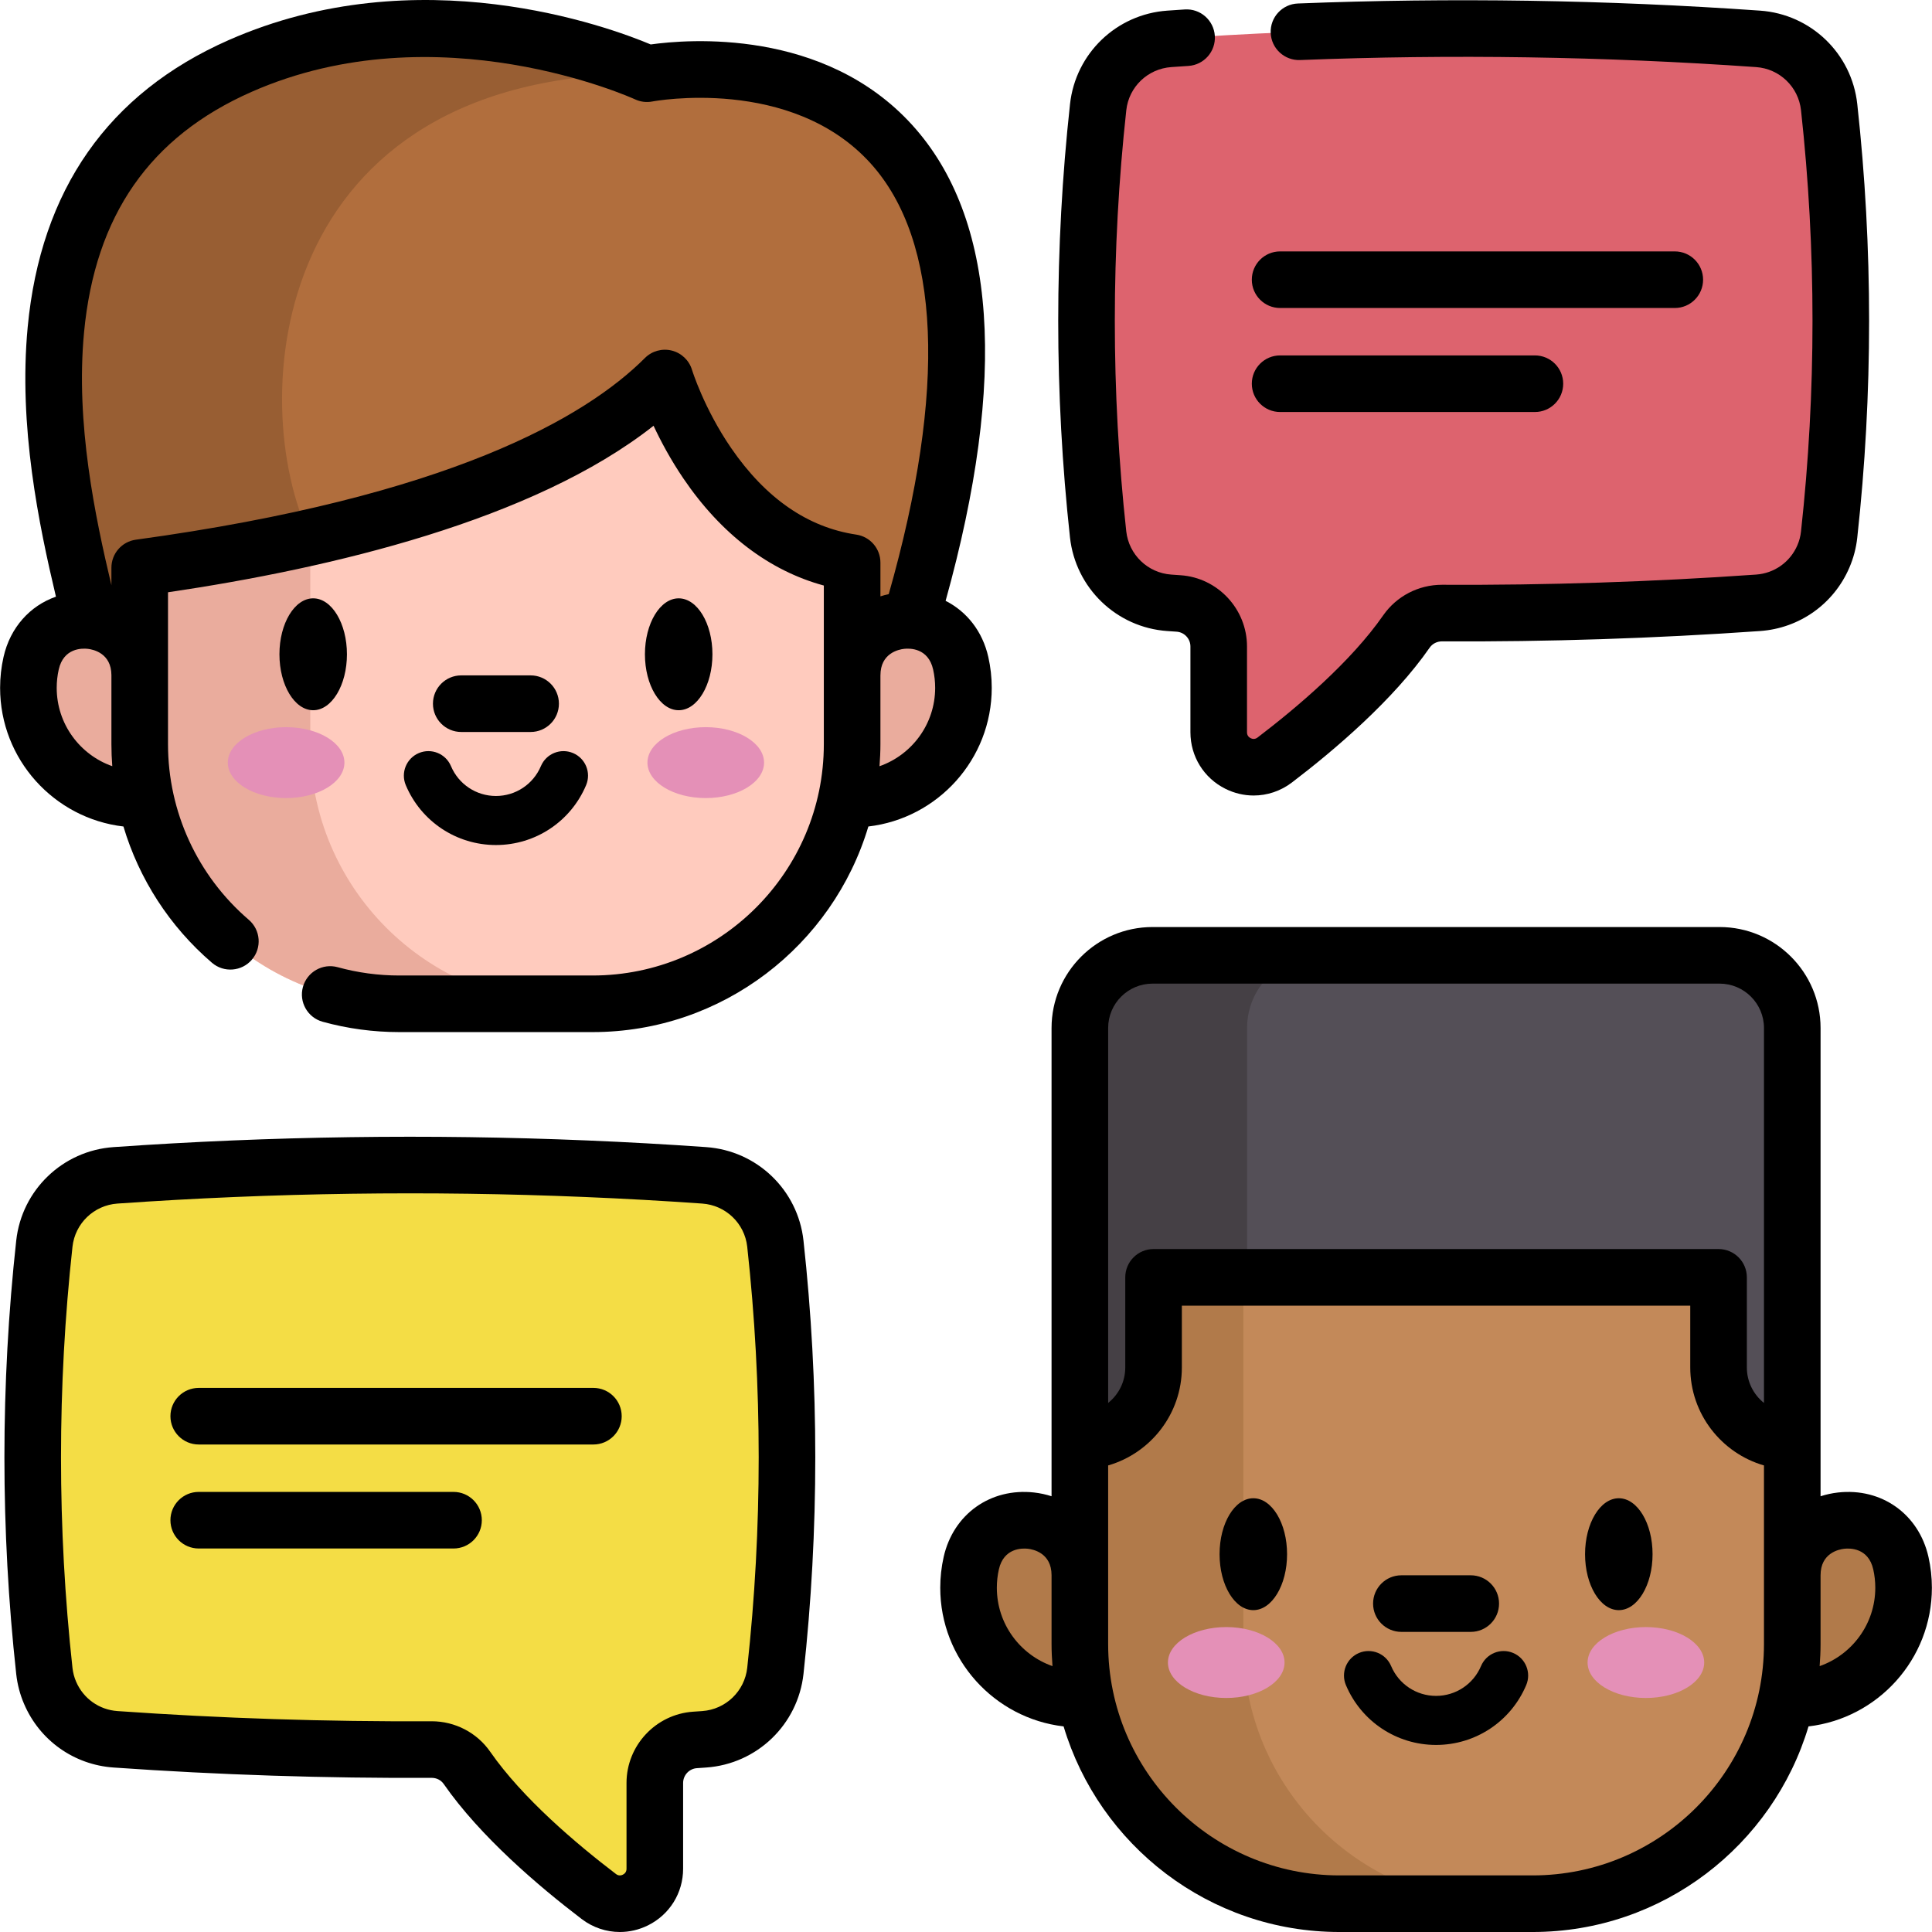 <svg id="Capa_1" enable-background="new 0 0 512.059 512.059" height="512" viewBox="0 0 512.059 512.059" width="512" xmlns="http://www.w3.org/2000/svg"><g><g><g><path d="m241.334 164.438-151.059.054-66.193.02c-8.63-35.755-29.663-116.487 39.536-147.013 53.252-23.495 107.864 2.033 107.864 2.033s120.037-23.324 69.852 144.906z" fill="#b16e3d"/><path d="m82.237 142.398 8.038 22.094-66.193.02c-8.63-35.755-29.663-116.487 39.536-147.013 53.252-23.495 107.864 2.033 107.864 2.033-100.404.001-106.511 86.839-89.245 122.866z" fill="#985e33"/><path d="m37.033 211.812c-16.294 0-29.503-13.209-29.503-29.503 0-2.243.25-4.427.724-6.526 3.827-16.951 28.779-14.171 28.779 3.207h188.82c0-17.377 24.952-20.157 28.779-3.207.474 2.099.724 4.283.724 6.526 0 16.294-13.209 29.503-29.503 29.503" fill="#eaac9d"/><path d="m225.85 149.11v48.125c0 37.999-30.805 68.811-68.811 68.811h-51.199c-37.999 0-68.811-30.812-68.811-68.811v-46.772c14.498-1.979 29.921-4.611 45.208-8.065 37.061-8.364 73.367-21.591 93.992-42.215 0 0 13.083 43.5 49.621 48.927z" fill="#ffcbbe"/><path d="m151.048 266.046h-45.208c-37.999 0-68.811-30.812-68.811-68.811v-46.772c14.498-1.979 29.921-4.611 45.208-8.065v54.837c0 37.999 30.805 68.811 68.811 68.811z" fill="#eaac9d"/><g fill="#e490b7"><ellipse cx="187.055" cy="202.125" rx="15.454" ry="9.397"/><ellipse cx="75.831" cy="202.125" rx="15.454" ry="9.397"/></g></g><g><path d="m286.206 450.325c-16.294 0-29.503-13.209-29.503-29.503 0-2.243.25-4.427.724-6.526 3.827-16.951 28.779-14.171 28.779 3.207h188.82c0-17.377 24.952-20.157 28.779-3.207.474 2.099.724 4.283.724 6.526 0 16.294-13.209 29.503-29.503 29.503" fill="#b17a4a"/><path d="m286.204 324.077v111.671c0 37.999 30.812 68.811 68.811 68.811h51.199c38.006 0 68.811-30.812 68.811-68.811v-111.671" fill="#c38959"/><path d="m398.353 504.559h-43.337c-37.999 0-68.811-30.812-68.811-68.811v-111.672h43.337v111.672c0 38 30.812 68.811 68.811 68.811z" fill="#b17a4a"/><g fill="#e490b7"><ellipse cx="436.229" cy="440.638" rx="15.454" ry="9.397"/><ellipse cx="325.004" cy="440.638" rx="15.454" ry="9.397"/></g><path d="m455.76 253.202h-150.291c-10.64 0-19.265 8.625-19.265 19.265v51.611 14.473 43.418c10.79 0 19.537-8.747 19.537-19.537v-23.88h149.746v23.88c0 10.79 8.747 19.537 19.537 19.537v-43.419-14.473-51.611c.001-10.639-8.624-19.264-19.264-19.264z" fill="#544f57"/><path d="m349.793 253.202c-10.642 0-19.265 8.623-19.265 19.265v66.084h-24.787v23.875c0 5.393-2.19 10.282-5.719 13.818-3.536 3.529-8.425 5.719-13.818 5.719v-109.497c0-10.642 8.623-19.265 19.265-19.265h44.324z" fill="#454045"/></g><path d="m291.054 141.615c1.075 9.804 9.016 17.464 18.857 18.153.814.057 1.623.115 2.431.167 6 .407 10.665 5.39 10.665 11.406v22.739c0 7.649 8.755 11.99 14.839 7.357 11.103-8.458 25.875-21.038 34.938-34.082 2.144-3.089 5.687-4.889 9.449-4.868 27.904.141 55.809-.757 83.713-2.718 7.78-.543 14.385-5.432 17.328-12.309.783-1.805 1.304-3.757 1.529-5.797 4.132-37.75 4.132-75.506 0-113.261-1.075-9.794-9.021-17.417-18.846-18.106-41.57-2.917-83.134-3.501-124.699-1.753-10.446.433-20.897 1.017-31.343 1.753-9.83.689-17.782 8.312-18.857 18.106-4.132 37.738-4.132 75.473-.004 113.213z" fill="#dd636e"/><path d="m205.505 442.832c-1.075 9.804-9.016 17.464-18.857 18.152-.814.057-1.623.115-2.431.167-6 .407-10.665 5.39-10.665 11.406v22.739c0 7.649-8.755 11.99-14.839 7.357-11.103-8.458-25.875-21.038-34.938-34.082-2.144-3.089-5.687-4.889-9.449-4.868-27.904.141-55.809-.757-83.713-2.718-7.78-.543-14.385-5.432-17.328-12.309-.783-1.805-1.304-3.757-1.529-5.797-4.132-37.75-4.132-75.506 0-113.261 1.075-9.794 9.021-17.417 18.846-18.105 41.57-2.917 83.134-3.501 124.699-1.753 10.446.433 20.897 1.017 31.343 1.753 9.83.689 17.782 8.312 18.857 18.105 4.131 37.74 4.131 75.474.004 113.214z" fill="#f4dd45"/></g><g><path d="m32.715 219.052c4.143 13.89 12.204 26.461 23.461 36.119 3.146 2.698 7.879 2.334 10.576-.809 2.697-3.144 2.335-7.879-.809-10.576-13.609-11.675-21.414-28.641-21.414-46.548v-40.261c43.215-6.377 96.89-19.062 128.692-44.133 1.906 4.077 4.512 8.967 7.913 13.979 10.011 14.751 22.777 24.453 37.215 28.366v42.048c0 33.806-27.504 61.31-61.311 61.31h-51.2c-5.546 0-11.038-.74-16.323-2.199-3.998-1.104-8.124 1.241-9.226 5.233-1.103 3.993 1.24 8.123 5.233 9.226 6.585 1.818 13.421 2.74 20.315 2.74h51.2c34.498 0 63.707-23.017 73.116-54.495 18.383-2.14 32.7-17.798 32.7-36.745 0-2.756-.306-5.507-.908-8.178-1.538-6.817-5.721-12.053-11.318-14.881 16.439-59.07 13.49-101.471-8.816-126.076-23.379-25.791-59.608-22.759-69.343-21.394-11.138-4.674-61.614-23.318-111.879-1.142-31.893 14.07-49.809 39.667-53.251 76.08-2.48 26.239 2.979 52.42 7.491 71.424-6.878 2.4-12.124 8.165-13.891 15.989-.604 2.669-.909 5.421-.909 8.18.001 18.943 14.311 34.597 32.686 36.743zm-17.685-36.743c0-1.648.182-3.287.54-4.874 1.292-5.722 6.2-5.633 7.679-5.468 1.47.164 6.249 1.153 6.281 6.966v18.305c0 1.954.079 3.899.227 5.832-8.568-3.011-14.727-11.178-14.727-20.761zm218.074 20.77c.147-1.93.246-3.873.246-5.84v-18.249h.003c0-5.866 4.811-6.858 6.284-7.022 1.474-.165 6.387-.257 7.679 5.466.358 1.587.54 3.228.54 4.875 0 9.593-6.172 17.766-14.752 20.77zm-210.832-114.951c2.933-31.031 17.447-51.889 44.372-63.768 49.367-21.781 101.153 1.732 101.662 1.968 1.436.671 3.05.87 4.606.568.363-.072 36.772-6.83 57.788 16.353 18.629 20.55 20.283 59.984 4.853 114.216-.754.162-1.487.362-2.204.592v-8.947c0-3.716-2.722-6.872-6.397-7.418-12.878-1.914-24.042-9.639-33.182-22.96-7.196-10.49-10.333-20.615-10.359-20.703-.761-2.527-2.793-4.468-5.352-5.112-2.558-.643-5.268.104-7.134 1.97-15.696 15.697-51.844 36.793-134.913 48.152-3.715.508-6.483 3.681-6.483 7.431v4.643c-4.295-18.053-9.534-42.901-7.257-66.985z"/><path d="m91.954 173.412c0-8.176-4.014-14.827-8.946-14.827s-8.946 6.651-8.946 14.827 4.014 14.827 8.946 14.827 8.946-6.651 8.946-14.827z"/><path d="m188.825 173.412c0-8.176-4.014-14.827-8.946-14.827s-8.946 6.651-8.946 14.827 4.014 14.827 8.946 14.827 8.946-6.651 8.946-14.827z"/><path d="m111.015 199.59c-3.308 1.395-4.858 5.207-3.464 8.515 4.062 9.635 13.44 15.862 23.894 15.862s19.832-6.226 23.895-15.862c1.395-3.308-.156-7.12-3.464-8.515-3.311-1.395-7.12.157-8.515 3.464-2.026 4.806-6.704 7.912-11.916 7.912s-9.889-3.105-11.915-7.912c-1.394-3.308-5.206-4.858-8.515-3.464z"/><path d="m140.636 194.005c4.143 0 7.5-3.358 7.5-7.5s-3.357-7.5-7.5-7.5h-18.387c-4.143 0-7.5 3.358-7.5 7.5s3.357 7.5 7.5 7.5z"/><path d="m512.03 420.822c0-2.759-.306-5.511-.909-8.178-2.56-11.338-12.41-18.363-23.972-17.071-1.617.18-3.156.527-4.624.996v-124.103c0-14.758-12.007-26.765-26.765-26.765h-150.291c-14.758 0-26.765 12.007-26.765 26.765v124.101c-1.467-.468-3.005-.814-4.62-.994-11.561-1.29-21.413 5.731-23.974 17.073-.602 2.669-.907 5.42-.907 8.177 0 18.946 14.315 34.603 32.696 36.744 9.411 31.477 38.62 54.493 73.117 54.493h51.198c34.497 0 63.705-23.015 73.116-54.492 18.382-2.141 32.7-17.799 32.7-36.746zm-218.326-148.356c0-6.487 5.277-11.765 11.765-11.765h150.291c6.487 0 11.765 5.278 11.765 11.765v99.373c-2.764-2.208-4.537-5.605-4.537-9.409v-23.88c0-4.142-3.357-7.5-7.5-7.5h-149.747c-4.143 0-7.5 3.358-7.5 7.5v23.88c0 3.804-1.773 7.201-4.537 9.409zm-29.501 148.356c0-1.648.182-3.288.539-4.874 1.293-5.724 6.206-5.632 7.68-5.467 1.47.164 6.261 1.154 6.282 6.985v18.283c0 1.968.099 3.911.246 5.842-8.577-3.006-14.747-11.178-14.747-20.769zm142.011 76.237h-51.198c-33.808 0-61.312-27.504-61.312-61.311v-18.245h.002c0-.015-.002-.03-.002-.045v-29.057c11.27-3.26 19.537-13.665 19.537-25.971v-16.38h134.746v16.38c0 12.306 8.267 22.711 19.537 25.971v47.347c.001 33.807-27.503 61.311-61.31 61.311zm76.065-55.467c.147-1.931.246-3.875.246-5.844v-18.245h.002c0-5.866 4.81-6.858 6.284-7.022 1.477-.165 6.387-.254 7.679 5.469.358 1.585.54 3.224.54 4.872 0 9.592-6.172 17.765-14.751 20.77z"/><ellipse cx="332.181" cy="411.925" rx="8.946" ry="14.827"/><ellipse cx="429.051" cy="411.925" rx="8.946" ry="14.827"/><path d="m401.048 438.103c-3.31-1.395-7.12.157-8.515 3.464-2.026 4.806-6.703 7.912-11.915 7.912s-9.89-3.105-11.916-7.912c-1.395-3.308-5.206-4.858-8.515-3.464-3.308 1.395-4.858 5.207-3.464 8.515 4.062 9.635 13.441 15.861 23.895 15.861 10.452 0 19.831-6.226 23.894-15.861 1.395-3.309-.156-7.121-3.464-8.515z"/><path d="m371.423 432.517h18.387c4.143 0 7.5-3.358 7.5-7.5s-3.357-7.5-7.5-7.5h-18.387c-4.143 0-7.5 3.358-7.5 7.5s3.358 7.5 7.5 7.5z"/><path d="m309.362 167.249 2.479.173c2.058.137 3.67 1.858 3.67 3.917v22.74c0 6.409 3.565 12.158 9.305 15.004 2.376 1.178 4.923 1.759 7.454 1.759 3.582 0 7.134-1.163 10.127-3.438 11.342-8.644 26.889-21.869 36.533-35.761.724-1.037 1.934-1.654 3.241-1.654h.021c28.06.141 56.404-.781 84.277-2.738 10.479-.727 19.562-7.179 23.697-16.823 1.09-2.526 1.792-5.206 2.088-7.951 4.181-38.114 4.181-76.771.001-114.892-1.466-13.419-12.307-23.835-25.771-24.767-40.676-2.858-81.892-3.495-122.501-1.892-4.139.163-7.361 3.651-7.198 7.79s3.662 7.356 7.79 7.198c40.062-1.58 80.727-.952 120.866 1.868 6.22.431 11.226 5.239 11.902 11.436 4.062 37.039 4.062 74.595-.002 111.639-.136 1.265-.456 2.488-.955 3.647-1.915 4.465-6.113 7.448-10.963 7.784-27.506 1.932-55.47 2.84-83.154 2.702-.034 0-.068 0-.103 0-6.204 0-12.007 3.011-15.549 8.083-8.541 12.304-22.831 24.411-33.308 32.397-.715.543-1.39.396-1.832.176-.442-.219-.969-.669-.969-1.566v-22.74c0-9.928-7.763-18.223-17.618-18.88l-2.458-.172c-6.227-.437-11.244-5.269-11.929-11.482-4.043-37.039-4.039-74.584.011-111.592.676-6.193 5.689-11.001 11.941-11.434 1.515-.109 3.019-.208 4.532-.307 4.133-.271 7.265-3.84 6.994-7.974s-3.839-7.268-7.975-6.994c-1.545.101-3.082.202-4.607.312-13.482.933-24.332 11.349-25.797 24.766-4.168 38.088-4.172 76.729-.011 114.857 1.483 13.433 12.33 23.867 25.771 24.809z"/><path d="m339.282 81.633h104.606c4.143 0 7.5-3.358 7.5-7.5s-3.357-7.5-7.5-7.5h-104.606c-4.143 0-7.5 3.358-7.5 7.5s3.357 7.5 7.5 7.5z"/><path d="m339.282 109.2h67.53c4.143 0 7.5-3.358 7.5-7.5s-3.357-7.5-7.5-7.5h-67.53c-4.143 0-7.5 3.358-7.5 7.5s3.357 7.5 7.5 7.5z"/><path d="m187.17 304.031c-10.458-.737-21.076-1.331-31.555-1.765-41.65-1.751-83.888-1.157-125.538 1.765-13.464.943-24.305 11.36-25.777 24.77-4.173 38.122-4.173 76.777 0 114.898.305 2.764 1.012 5.442 2.088 7.927 4.133 9.655 13.215 16.108 23.697 16.839 27.847 1.958 56.217 2.879 84.282 2.737 1.361-.007 2.525.608 3.248 1.648 9.668 13.914 25.213 27.131 36.553 35.77 2.988 2.276 6.538 3.439 10.122 3.439 2.528 0 5.074-.58 7.45-1.757 5.743-2.845 9.312-8.595 9.312-15.006v-22.739c0-2.06 1.613-3.783 3.648-3.922.763-.049 1.526-.103 2.294-.157l.178-.013c13.47-.943 24.314-11.38 25.788-24.817 0-.001 0-.001.001-.002 4.167-38.11 4.165-76.75-.006-114.848-1.471-13.407-12.317-23.824-25.785-24.767zm10.88 137.986c-.684 6.22-5.698 11.05-11.929 11.486l-.182.013c-.738.052-1.473.104-2.23.153-9.901.672-17.657 8.969-17.657 18.889v22.739c0 .896-.527 1.346-.971 1.565-.642.318-1.257.259-1.824-.174-10.481-7.985-24.771-20.086-33.321-32.393-3.521-5.072-9.326-8.091-15.541-8.091-.035 0-.071 0-.107 0-27.695.142-55.677-.768-83.153-2.7-4.85-.338-9.047-3.318-10.969-7.808-.493-1.139-.815-2.363-.955-3.631-4.054-37.033-4.054-74.591 0-111.627.68-6.194 5.691-11.006 11.917-11.442 41.094-2.884 82.767-3.47 123.862-1.741 10.34.429 20.812 1.014 31.129 1.741 6.23.437 11.247 5.249 11.927 11.44 4.051 37.011 4.053 74.553.004 111.581z"/><path d="m157.278 367.851h-104.607c-4.143 0-7.5 3.358-7.5 7.5s3.357 7.5 7.5 7.5h104.606c4.143 0 7.5-3.358 7.5-7.5s-3.357-7.5-7.499-7.5z"/><path d="m120.202 395.417h-67.531c-4.143 0-7.5 3.358-7.5 7.5s3.357 7.5 7.5 7.5h67.531c4.143 0 7.5-3.358 7.5-7.5s-3.357-7.5-7.5-7.5z"/></g></g></svg>